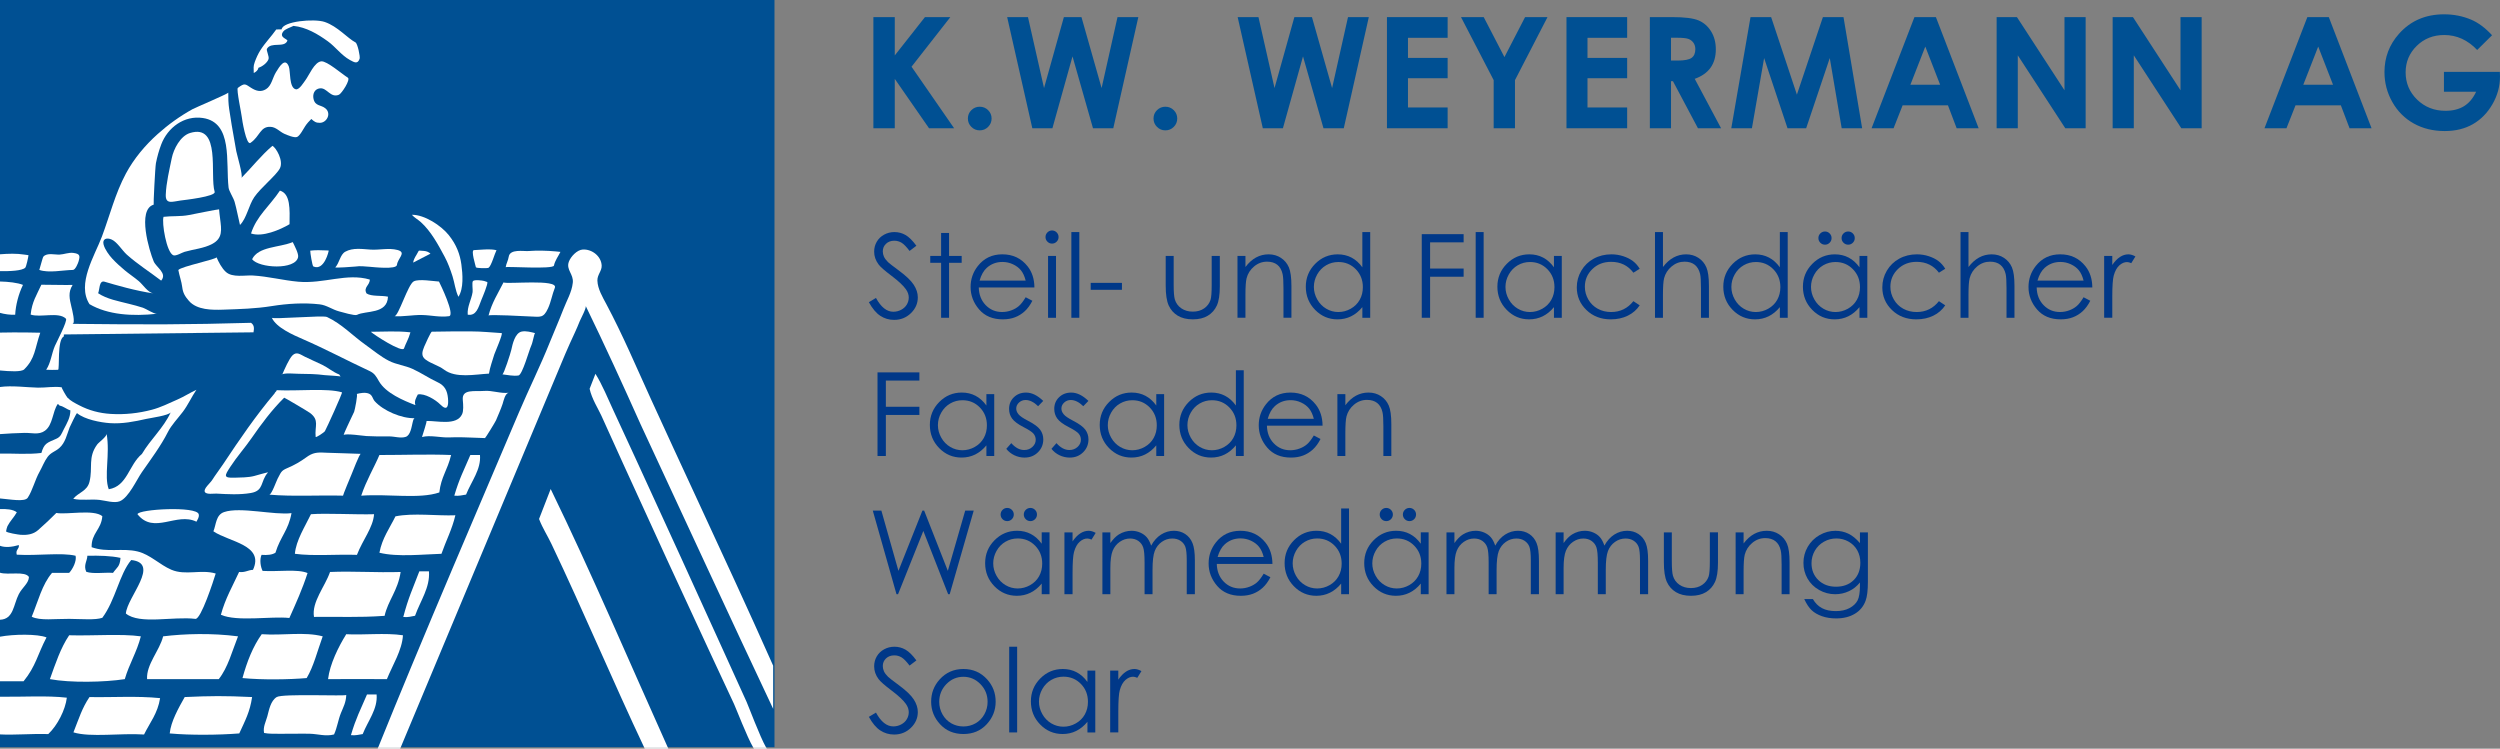 <?xml version="1.0" encoding="utf-8"?>
<svg xmlns="http://www.w3.org/2000/svg" baseProfile="tiny" height="138.312px" id="Ebene_1" version="1.1" viewBox="0 0 461.871 138.312" width="461.871px" x="0px" y="0px">
<rect x="0" y="0" width="461.871" height="138.312" fill="#808080" stroke="none"/>
<switch>
	
	<g>
		<g>
			<path d="M160.521,55.83l1.313-0.788c0.924,1.701,1.991,2.552,3.202,2.552c0.518,0,1.004-0.121,1.459-0.362&#xD;&#xA;				c0.455-0.242,0.802-0.565,1.04-0.971c0.238-0.406,0.357-0.836,0.357-1.292c0-0.518-0.175-1.025-0.525-1.523&#xD;&#xA;				c-0.483-0.686-1.365-1.512-2.646-2.478c-1.288-0.973-2.089-1.677-2.404-2.111c-0.546-0.728-0.819-1.515-0.819-2.362&#xD;&#xA;				c0-0.672,0.161-1.285,0.483-1.837c0.322-0.553,0.775-0.989,1.359-1.308c0.584-0.318,1.22-0.478,1.906-0.478&#xD;&#xA;				c0.728,0,1.409,0.18,2.042,0.541c0.633,0.361,1.304,1.024,2.011,1.99l-1.26,0.956c-0.581-0.77-1.076-1.277-1.485-1.522&#xD;&#xA;				c-0.41-0.245-0.856-0.367-1.339-0.367c-0.623,0-1.132,0.189-1.528,0.567s-0.593,0.844-0.593,1.396c0,0.336,0.07,0.662,0.21,0.977&#xD;&#xA;				s0.396,0.658,0.767,1.029c0.203,0.196,0.868,0.71,1.995,1.543c1.337,0.987,2.254,1.866,2.751,2.636s0.746,1.543,0.746,2.32&#xD;&#xA;				c0,1.12-0.425,2.093-1.276,2.919c-0.851,0.826-1.885,1.239-3.103,1.239c-0.938,0-1.789-0.25-2.551-0.751&#xD;&#xA;				C161.869,57.844,161.165,57.005,160.521,55.83z" fill="#003888"/>
			<path d="M173.867,43.041h1.47v4.242h2.331v1.271h-2.331v10.153h-1.47V48.553h-2.005v-1.271h2.005V43.041z" fill="#003888"/>
			<path d="M189.492,54.916l1.238,0.651c-0.406,0.798-0.875,1.442-1.408,1.932c-0.533,0.49-1.131,0.863-1.797,1.118&#xD;&#xA;				S186.105,59,185.265,59c-1.863,0-3.322-0.61-4.373-1.832c-1.05-1.222-1.576-2.603-1.576-4.143c0-1.449,0.444-2.74,1.335-3.875&#xD;&#xA;				c1.127-1.442,2.637-2.163,4.529-2.163c1.947,0,3.502,0.738,4.666,2.215c0.826,1.043,1.246,2.345,1.26,3.906h-10.279&#xD;&#xA;				c0.029,1.327,0.453,2.415,1.273,3.263c0.818,0.849,1.832,1.273,3.037,1.273c0.582,0,1.148-0.101,1.697-0.303&#xD;&#xA;				c0.551-0.202,1.02-0.471,1.404-0.806C188.625,56.203,189.042,55.662,189.492,54.916z M189.492,51.839&#xD;&#xA;				c-0.197-0.784-0.482-1.41-0.857-1.879c-0.375-0.469-0.871-0.847-1.488-1.134s-1.266-0.431-1.945-0.431&#xD;&#xA;				c-1.121,0-2.084,0.361-2.891,1.082c-0.588,0.525-1.033,1.313-1.334,2.362H189.492z" fill="#003888"/>
			<path d="M194.357,42.579c0.334,0,0.621,0.119,0.857,0.357c0.236,0.238,0.355,0.525,0.355,0.861&#xD;&#xA;				c0,0.329-0.119,0.613-0.355,0.851c-0.236,0.238-0.523,0.357-0.857,0.357c-0.328,0-0.609-0.119-0.846-0.357&#xD;&#xA;				c-0.238-0.238-0.355-0.521-0.355-0.851c0-0.336,0.117-0.623,0.355-0.861C193.748,42.698,194.029,42.579,194.357,42.579z&#xD;&#xA;				 M193.628,47.283h1.469v11.424h-1.469V47.283z" fill="#003888"/>
			<path d="M197.933,42.873h1.471v15.834h-1.471V42.873z" fill="#003888"/>
			<path d="M201.503,52.26h5.773v1.281h-5.773V52.26z" fill="#003888"/>
			<path d="M215.363,47.283h1.471v5.334c0,1.302,0.07,2.198,0.209,2.688c0.211,0.7,0.613,1.253,1.205,1.659&#xD;&#xA;				c0.592,0.406,1.299,0.609,2.119,0.609s1.516-0.198,2.088-0.593c0.57-0.396,0.965-0.916,1.182-1.56&#xD;&#xA;				c0.148-0.441,0.221-1.375,0.221-2.803v-5.334h1.502v5.607c0,1.575-0.184,2.761-0.551,3.56c-0.367,0.798-0.92,1.422-1.66,1.874&#xD;&#xA;				C222.41,58.775,221.484,59,220.371,59c-1.111,0-2.041-0.226-2.787-0.677s-1.301-1.082-1.67-1.89&#xD;&#xA;				c-0.367-0.808-0.551-2.024-0.551-3.648V47.283z" fill="#003888"/>
			<path d="M228.625,47.283h1.471v2.047c0.588-0.784,1.238-1.37,1.951-1.759c0.715-0.389,1.492-0.583,2.332-0.583&#xD;&#xA;				c0.854,0,1.611,0.217,2.273,0.651s1.15,1.019,1.465,1.753s0.473,1.879,0.473,3.434v5.88h-1.471v-5.45&#xD;&#xA;				c0-1.316-0.055-2.194-0.164-2.635c-0.17-0.756-0.496-1.325-0.979-1.706c-0.484-0.382-1.113-0.572-1.891-0.572&#xD;&#xA;				c-0.891,0-1.686,0.294-2.391,0.882c-0.703,0.588-1.166,1.316-1.391,2.184c-0.141,0.567-0.209,1.603-0.209,3.108v4.189h-1.471&#xD;&#xA;				V47.283z" fill="#003888"/>
			<path d="M253.142,42.873v15.834h-1.449v-1.963c-0.617,0.749-1.307,1.313-2.074,1.69&#xD;&#xA;				c-0.766,0.378-1.605,0.567-2.514,0.567c-1.617,0-2.998-0.586-4.143-1.759c-1.145-1.172-1.717-2.599-1.717-4.279&#xD;&#xA;				c0-1.645,0.576-3.052,1.732-4.221c1.154-1.169,2.545-1.753,4.168-1.753c0.938,0,1.787,0.199,2.547,0.598s1.426,0.998,2,1.795&#xD;&#xA;				v-6.51H253.142z M247.267,48.406c-0.818,0-1.574,0.201-2.266,0.603s-1.242,0.967-1.652,1.694&#xD;&#xA;				c-0.408,0.727-0.613,1.496-0.613,2.307c0,0.804,0.207,1.573,0.619,2.308c0.412,0.734,0.967,1.306,1.662,1.714&#xD;&#xA;				c0.695,0.409,1.441,0.614,2.238,0.614c0.805,0,1.566-0.203,2.287-0.608c0.721-0.405,1.273-0.954,1.662-1.646&#xD;&#xA;				c0.389-0.692,0.582-1.472,0.582-2.339c0-1.321-0.436-2.426-1.305-3.314C249.611,48.85,248.539,48.406,247.267,48.406z" fill="#003888"/>
			<path d="M262.666,43.261h7.738v1.512h-6.195v4.841h6.195v1.512h-6.195v7.581h-1.543V43.261z" fill="#003888"/>
			<path d="M272.63,42.873h1.469v15.834h-1.469V42.873z" fill="#003888"/>
			<path d="M288.537,47.283v11.424h-1.447v-1.963c-0.617,0.749-1.309,1.313-2.074,1.69&#xD;&#xA;				C284.248,58.812,283.41,59,282.5,59c-1.617,0-2.998-0.586-4.143-1.759c-1.145-1.172-1.717-2.599-1.717-4.279&#xD;&#xA;				c0-1.645,0.578-3.052,1.734-4.221c1.154-1.169,2.543-1.753,4.168-1.753c0.938,0,1.787,0.199,2.545,0.598&#xD;&#xA;				c0.76,0.399,1.428,0.998,2.002,1.795v-2.1H288.537z M282.664,48.406c-0.818,0-1.574,0.201-2.266,0.603&#xD;&#xA;				c-0.693,0.402-1.244,0.967-1.652,1.694s-0.613,1.496-0.613,2.307c0,0.804,0.205,1.573,0.619,2.308&#xD;&#xA;				c0.412,0.734,0.967,1.306,1.662,1.714c0.695,0.409,1.441,0.614,2.238,0.614c0.805,0,1.566-0.203,2.287-0.608&#xD;&#xA;				c0.721-0.405,1.273-0.954,1.662-1.646c0.389-0.692,0.582-1.472,0.582-2.339c0-1.321-0.436-2.426-1.307-3.314&#xD;&#xA;				C285.007,48.85,283.935,48.406,282.664,48.406z" fill="#003888"/>
			<path d="M302.933,49.656l-1.166,0.724c-1.006-1.337-2.381-2.005-4.121-2.005c-1.393,0-2.547,0.448-3.467,1.343&#xD;&#xA;				c-0.92,0.895-1.379,1.982-1.379,3.262c0,0.832,0.211,1.615,0.635,2.349c0.424,0.734,1.004,1.304,1.74,1.709&#xD;&#xA;				c0.738,0.406,1.564,0.608,2.48,0.608c1.678,0,3.049-0.668,4.111-2.005l1.166,0.767c-0.547,0.822-1.279,1.46-2.199,1.913&#xD;&#xA;				c-0.922,0.454-1.969,0.68-3.145,0.68c-1.807,0-3.305-0.574-4.494-1.722c-1.191-1.148-1.785-2.544-1.785-4.189&#xD;&#xA;				c0-1.106,0.277-2.133,0.834-3.082c0.557-0.948,1.322-1.689,2.295-2.221s2.061-0.798,3.266-0.798c0.756,0,1.484,0.115,2.189,0.346&#xD;&#xA;				c0.703,0.231,1.299,0.532,1.789,0.903S302.589,49.082,302.933,49.656z" fill="#003888"/>
			<path d="M305.757,42.873h1.471v6.458c0.594-0.784,1.248-1.37,1.963-1.759c0.713-0.389,1.486-0.583,2.32-0.583&#xD;&#xA;				c0.854,0,1.611,0.217,2.273,0.651s1.15,1.017,1.465,1.748s0.473,1.878,0.473,3.439v5.88h-1.471v-5.45&#xD;&#xA;				c0-1.316-0.053-2.194-0.158-2.635c-0.182-0.756-0.512-1.325-0.992-1.706c-0.479-0.382-1.107-0.572-1.885-0.572&#xD;&#xA;				c-0.889,0-1.684,0.294-2.389,0.882c-0.703,0.588-1.166,1.316-1.391,2.184c-0.141,0.56-0.209,1.596-0.209,3.108v4.189h-1.471&#xD;&#xA;				V42.873z" fill="#003888"/>
			<path d="M330.275,42.873v15.834h-1.449v-1.963c-0.617,0.749-1.307,1.313-2.074,1.69&#xD;&#xA;				c-0.766,0.378-1.605,0.567-2.514,0.567c-1.617,0-2.998-0.586-4.143-1.759c-1.145-1.172-1.717-2.599-1.717-4.279&#xD;&#xA;				c0-1.645,0.576-3.052,1.732-4.221c1.154-1.169,2.545-1.753,4.168-1.753c0.938,0,1.787,0.199,2.547,0.598s1.426,0.998,2,1.795&#xD;&#xA;				v-6.51H330.275z M324.4,48.406c-0.818,0-1.574,0.201-2.266,0.603s-1.242,0.967-1.652,1.694c-0.408,0.727-0.613,1.496-0.613,2.307&#xD;&#xA;				c0,0.804,0.207,1.573,0.619,2.308c0.412,0.734,0.967,1.306,1.662,1.714c0.695,0.409,1.441,0.614,2.238,0.614&#xD;&#xA;				c0.805,0,1.566-0.203,2.287-0.608c0.721-0.405,1.273-0.954,1.662-1.646c0.389-0.692,0.582-1.472,0.582-2.339&#xD;&#xA;				c0-1.321-0.436-2.426-1.305-3.314C326.744,48.85,325.671,48.406,324.4,48.406z" fill="#003888"/>
			<path d="M344.984,47.283v11.424h-1.447v-1.963c-0.617,0.749-1.309,1.313-2.074,1.69&#xD;&#xA;				c-0.768,0.378-1.605,0.567-2.516,0.567c-1.617,0-2.998-0.586-4.143-1.759c-1.145-1.172-1.717-2.599-1.717-4.279&#xD;&#xA;				c0-1.645,0.578-3.052,1.734-4.221c1.154-1.169,2.543-1.753,4.168-1.753c0.938,0,1.787,0.199,2.545,0.598&#xD;&#xA;				c0.76,0.399,1.428,0.998,2.002,1.795v-2.1H344.984z M339.111,48.406c-0.818,0-1.574,0.201-2.266,0.603&#xD;&#xA;				c-0.693,0.402-1.244,0.967-1.652,1.694s-0.613,1.496-0.613,2.307c0,0.804,0.205,1.573,0.619,2.308&#xD;&#xA;				c0.412,0.734,0.967,1.306,1.662,1.714c0.695,0.409,1.441,0.614,2.238,0.614c0.805,0,1.566-0.203,2.287-0.608&#xD;&#xA;				c0.721-0.405,1.273-0.954,1.662-1.646c0.389-0.692,0.582-1.472,0.582-2.339c0-1.321-0.436-2.426-1.307-3.314&#xD;&#xA;				C341.455,48.85,340.382,48.406,339.111,48.406z M337.162,42.768c0.336,0,0.623,0.119,0.861,0.357&#xD;&#xA;				c0.238,0.238,0.357,0.525,0.357,0.861c0,0.336-0.119,0.624-0.357,0.861s-0.525,0.357-0.861,0.357s-0.623-0.119-0.859-0.357&#xD;&#xA;				c-0.238-0.238-0.357-0.525-0.357-0.861c0-0.336,0.119-0.623,0.357-0.861C336.539,42.887,336.826,42.768,337.162,42.768z&#xD;&#xA;				 M341.447,42.768c0.336,0,0.623,0.119,0.861,0.357c0.236,0.238,0.355,0.525,0.355,0.861c0,0.336-0.119,0.624-0.355,0.861&#xD;&#xA;				c-0.238,0.238-0.525,0.357-0.861,0.357s-0.623-0.119-0.861-0.357s-0.357-0.525-0.357-0.861c0-0.336,0.119-0.623,0.357-0.861&#xD;&#xA;				C340.824,42.887,341.111,42.768,341.447,42.768z" fill="#003888"/>
			<path d="M359.38,49.656l-1.166,0.724c-1.006-1.337-2.381-2.005-4.121-2.005c-1.393,0-2.547,0.448-3.467,1.343&#xD;&#xA;				c-0.92,0.895-1.379,1.982-1.379,3.262c0,0.832,0.211,1.615,0.635,2.349c0.424,0.734,1.004,1.304,1.74,1.709&#xD;&#xA;				c0.738,0.406,1.564,0.608,2.48,0.608c1.678,0,3.049-0.668,4.111-2.005l1.166,0.767c-0.547,0.822-1.279,1.46-2.199,1.913&#xD;&#xA;				c-0.922,0.454-1.969,0.68-3.145,0.68c-1.807,0-3.305-0.574-4.494-1.722c-1.191-1.148-1.785-2.544-1.785-4.189&#xD;&#xA;				c0-1.106,0.277-2.133,0.834-3.082c0.557-0.948,1.322-1.689,2.295-2.221s2.061-0.798,3.266-0.798c0.756,0,1.484,0.115,2.189,0.346&#xD;&#xA;				c0.703,0.231,1.299,0.532,1.789,0.903S359.037,49.082,359.38,49.656z" fill="#003888"/>
			<path d="M362.205,42.873h1.471v6.458c0.596-0.784,1.25-1.37,1.963-1.759c0.715-0.389,1.488-0.583,2.32-0.583&#xD;&#xA;				c0.855,0,1.613,0.217,2.273,0.651c0.662,0.434,1.15,1.017,1.465,1.748c0.316,0.731,0.473,1.878,0.473,3.439v5.88h-1.469v-5.45&#xD;&#xA;				c0-1.316-0.053-2.194-0.158-2.635c-0.182-0.756-0.514-1.325-0.992-1.706c-0.48-0.382-1.107-0.572-1.885-0.572&#xD;&#xA;				c-0.889,0-1.686,0.294-2.389,0.882s-1.168,1.316-1.391,2.184c-0.141,0.56-0.211,1.596-0.211,3.108v4.189h-1.471V42.873z" fill="#003888"/>
			<path d="M384.937,54.916l1.24,0.651c-0.406,0.798-0.877,1.442-1.408,1.932c-0.533,0.49-1.133,0.863-1.799,1.118&#xD;&#xA;				c-0.664,0.255-1.418,0.383-2.258,0.383c-1.865,0-3.322-0.61-4.373-1.832s-1.576-2.603-1.576-4.143&#xD;&#xA;				c0-1.449,0.445-2.74,1.334-3.875c1.129-1.442,2.639-2.163,4.529-2.163c1.949,0,3.504,0.738,4.668,2.215&#xD;&#xA;				c0.826,1.043,1.246,2.345,1.26,3.906h-10.279c0.027,1.327,0.453,2.415,1.271,3.263c0.82,0.849,1.834,1.273,3.039,1.273&#xD;&#xA;				c0.582,0,1.146-0.101,1.697-0.303s1.018-0.471,1.404-0.806C384.072,56.203,384.49,55.662,384.937,54.916z M384.937,51.839&#xD;&#xA;				c-0.195-0.784-0.48-1.41-0.855-1.879c-0.375-0.469-0.871-0.847-1.488-1.134s-1.266-0.431-1.945-0.431&#xD;&#xA;				c-1.121,0-2.084,0.361-2.891,1.082c-0.588,0.525-1.033,1.313-1.336,2.362H384.937z" fill="#003888"/>
			<path d="M388.738,47.283h1.502v1.669c0.449-0.658,0.92-1.15,1.418-1.476c0.496-0.325,1.016-0.488,1.555-0.488&#xD;&#xA;				c0.404,0,0.84,0.129,1.301,0.388l-0.766,1.239c-0.309-0.133-0.566-0.2-0.777-0.2c-0.49,0-0.963,0.201-1.418,0.604&#xD;&#xA;				c-0.455,0.402-0.801,1.027-1.039,1.874c-0.182,0.651-0.273,1.967-0.273,3.948v3.864h-1.502V47.283z" fill="#003888"/>
			<path d="M162.117,68.798h7.739v1.512h-6.195v4.84h6.195v1.512h-6.195v7.582h-1.543V68.798z" fill="#003888"/>
			<path d="M183.683,72.819v11.424h-1.447v-1.965c-0.617,0.75-1.309,1.313-2.074,1.691&#xD;&#xA;				c-0.767,0.379-1.605,0.566-2.515,0.566c-1.617,0-2.998-0.586-4.142-1.758s-1.717-2.6-1.717-4.279&#xD;&#xA;				c0-1.645,0.578-3.052,1.732-4.221c1.155-1.169,2.544-1.754,4.168-1.754c0.938,0,1.787,0.199,2.545,0.599&#xD;&#xA;				c0.76,0.399,1.428,0.997,2.002,1.796v-2.1H183.683z M177.809,73.942c-0.818,0-1.573,0.201-2.265,0.604&#xD;&#xA;				c-0.692,0.401-1.243,0.967-1.652,1.693c-0.409,0.727-0.614,1.496-0.614,2.307c0,0.805,0.207,1.574,0.619,2.309&#xD;&#xA;				c0.412,0.734,0.966,1.305,1.662,1.715c0.696,0.408,1.442,0.613,2.239,0.613c0.804,0,1.566-0.203,2.287-0.609&#xD;&#xA;				c0.721-0.404,1.273-0.953,1.662-1.646c0.389-0.691,0.582-1.471,0.582-2.338c0-1.322-0.436-2.427-1.307-3.314&#xD;&#xA;				C180.154,74.386,179.082,73.942,177.809,73.942z" fill="#003888"/>
			<path d="M192.736,74.068l-0.945,0.976c-0.787-0.762-1.555-1.144-2.307-1.144c-0.477,0-0.885,0.157-1.227,0.472&#xD;&#xA;				c-0.34,0.315-0.51,0.684-0.51,1.104c0,0.371,0.141,0.725,0.42,1.061c0.281,0.344,0.871,0.746,1.77,1.207&#xD;&#xA;				c1.094,0.566,1.838,1.113,2.23,1.639c0.385,0.531,0.578,1.131,0.578,1.795c0,0.938-0.33,1.732-0.988,2.383&#xD;&#xA;				c-0.66,0.652-1.482,0.977-2.471,0.977c-0.66,0-1.289-0.143-1.889-0.43s-1.096-0.684-1.488-1.188l0.924-1.049&#xD;&#xA;				c0.752,0.846,1.547,1.27,2.389,1.27c0.59,0,1.092-0.188,1.506-0.566s0.621-0.822,0.621-1.334c0-0.42-0.137-0.793-0.41-1.123&#xD;&#xA;				c-0.273-0.322-0.891-0.729-1.852-1.219c-1.031-0.531-1.734-1.057-2.105-1.574s-0.557-1.109-0.557-1.774&#xD;&#xA;				c0-0.868,0.295-1.589,0.889-2.163c0.592-0.574,1.34-0.861,2.244-0.861C190.611,72.524,191.669,73.039,192.736,74.068z" fill="#003888"/>
			<path d="M201.083,74.068l-0.945,0.976c-0.787-0.762-1.555-1.144-2.307-1.144c-0.477,0-0.885,0.157-1.227,0.472&#xD;&#xA;				c-0.34,0.315-0.51,0.684-0.51,1.104c0,0.371,0.141,0.725,0.42,1.061c0.281,0.344,0.871,0.746,1.77,1.207&#xD;&#xA;				c1.094,0.566,1.838,1.113,2.23,1.639c0.385,0.531,0.578,1.131,0.578,1.795c0,0.938-0.33,1.732-0.988,2.383&#xD;&#xA;				c-0.66,0.652-1.482,0.977-2.471,0.977c-0.66,0-1.289-0.143-1.889-0.43s-1.096-0.684-1.488-1.188l0.924-1.049&#xD;&#xA;				c0.752,0.846,1.547,1.27,2.389,1.27c0.59,0,1.092-0.188,1.506-0.566s0.621-0.822,0.621-1.334c0-0.42-0.137-0.793-0.41-1.123&#xD;&#xA;				c-0.273-0.322-0.891-0.729-1.852-1.219c-1.031-0.531-1.734-1.057-2.105-1.574s-0.557-1.109-0.557-1.774&#xD;&#xA;				c0-0.868,0.295-1.589,0.889-2.163c0.592-0.574,1.34-0.861,2.244-0.861C198.958,72.524,200.017,73.039,201.083,74.068z" fill="#003888"/>
			<path d="M215.068,72.819v11.424h-1.447v-1.965c-0.617,0.75-1.309,1.313-2.074,1.691&#xD;&#xA;				c-0.768,0.379-1.605,0.566-2.516,0.566c-1.617,0-2.998-0.586-4.143-1.758s-1.717-2.6-1.717-4.279&#xD;&#xA;				c0-1.645,0.578-3.052,1.734-4.221c1.154-1.169,2.543-1.754,4.168-1.754c0.938,0,1.787,0.199,2.545,0.599&#xD;&#xA;				c0.76,0.399,1.428,0.997,2.002,1.796v-2.1H215.068z M209.195,73.942c-0.818,0-1.574,0.201-2.266,0.604&#xD;&#xA;				c-0.693,0.401-1.244,0.967-1.652,1.693s-0.613,1.496-0.613,2.307c0,0.805,0.205,1.574,0.619,2.309&#xD;&#xA;				c0.412,0.734,0.967,1.305,1.662,1.715c0.695,0.408,1.441,0.613,2.238,0.613c0.805,0,1.566-0.203,2.287-0.609&#xD;&#xA;				c0.721-0.404,1.273-0.953,1.662-1.646c0.389-0.691,0.582-1.471,0.582-2.338c0-1.322-0.436-2.427-1.307-3.314&#xD;&#xA;				C211.539,74.386,210.466,73.942,209.195,73.942z" fill="#003888"/>
			<path d="M229.779,68.409v15.834h-1.449v-1.965c-0.615,0.75-1.307,1.313-2.072,1.691&#xD;&#xA;				c-0.768,0.379-1.605,0.566-2.516,0.566c-1.617,0-2.998-0.586-4.143-1.758s-1.717-2.6-1.717-4.279&#xD;&#xA;				c0-1.645,0.578-3.052,1.732-4.221c1.156-1.169,2.545-1.754,4.17-1.754c0.938,0,1.785,0.199,2.545,0.599s1.426,0.997,2,1.796&#xD;&#xA;				v-6.51H229.779z M223.904,73.942c-0.816,0-1.572,0.201-2.266,0.604c-0.691,0.401-1.242,0.967-1.65,1.693&#xD;&#xA;				c-0.41,0.727-0.613,1.496-0.613,2.307c0,0.805,0.205,1.574,0.617,2.309c0.414,0.734,0.967,1.305,1.662,1.715&#xD;&#xA;				c0.697,0.408,1.443,0.613,2.24,0.613c0.805,0,1.566-0.203,2.287-0.609c0.719-0.404,1.273-0.953,1.662-1.646&#xD;&#xA;				c0.387-0.691,0.582-1.471,0.582-2.338c0-1.322-0.436-2.427-1.307-3.314C226.248,74.386,225.177,73.942,223.904,73.942z" fill="#003888"/>
			<path d="M242.726,80.452l1.238,0.65c-0.406,0.799-0.875,1.443-1.408,1.934c-0.533,0.488-1.131,0.861-1.797,1.117&#xD;&#xA;				s-1.42,0.383-2.26,0.383c-1.863,0-3.32-0.609-4.371-1.832c-1.051-1.221-1.578-2.602-1.578-4.143c0-1.447,0.445-2.74,1.336-3.874&#xD;&#xA;				c1.127-1.442,2.637-2.163,4.529-2.163c1.947,0,3.504,0.738,4.666,2.216c0.826,1.043,1.248,2.345,1.262,3.905h-10.279&#xD;&#xA;				c0.027,1.328,0.451,2.416,1.271,3.264c0.82,0.85,1.832,1.273,3.037,1.273c0.582,0,1.148-0.102,1.699-0.305&#xD;&#xA;				c0.549-0.201,1.018-0.471,1.402-0.805C241.861,81.739,242.277,81.198,242.726,80.452z M242.726,77.376&#xD;&#xA;				c-0.197-0.783-0.482-1.41-0.857-1.88c-0.375-0.469-0.871-0.847-1.488-1.134c-0.615-0.287-1.264-0.431-1.943-0.431&#xD;&#xA;				c-1.121,0-2.086,0.36-2.893,1.081c-0.588,0.525-1.033,1.313-1.334,2.363H242.726z" fill="#003888"/>
			<path d="M247.083,72.819h1.471v2.047c0.588-0.783,1.238-1.37,1.951-1.759c0.715-0.389,1.492-0.583,2.332-0.583&#xD;&#xA;				c0.854,0,1.611,0.217,2.273,0.651s1.15,1.019,1.465,1.753c0.314,0.735,0.473,1.881,0.473,3.434v5.881h-1.471v-5.449&#xD;&#xA;				c0-1.316-0.055-2.195-0.164-2.637c-0.17-0.756-0.496-1.324-0.979-1.705c-0.484-0.383-1.113-0.572-1.891-0.572&#xD;&#xA;				c-0.891,0-1.686,0.293-2.391,0.881c-0.703,0.588-1.166,1.316-1.391,2.186c-0.141,0.566-0.209,1.602-0.209,3.107v4.189h-1.471&#xD;&#xA;				V72.819z" fill="#003888"/>
			<path d="M161.246,94.333h1.585l3.155,11.131l4.428-11.131h0.321l4.376,11.131l3.209-11.131h1.573l-4.438,15.445&#xD;&#xA;				h-0.287l-4.583-11.686l-4.672,11.686h-0.288L161.246,94.333z" fill="#003888"/>
			<path d="M193.9,98.354v11.424h-1.447v-1.963c-0.617,0.748-1.309,1.313-2.074,1.689&#xD;&#xA;				c-0.768,0.379-1.605,0.568-2.516,0.568c-1.617,0-2.998-0.586-4.143-1.76c-1.145-1.172-1.717-2.598-1.717-4.277&#xD;&#xA;				c0-1.646,0.578-3.053,1.734-4.223c1.154-1.168,2.543-1.752,4.168-1.752c0.938,0,1.787,0.199,2.545,0.598&#xD;&#xA;				c0.76,0.398,1.428,0.998,2.002,1.795v-2.1H193.9z M188.027,99.478c-0.818,0-1.574,0.201-2.266,0.604&#xD;&#xA;				c-0.693,0.402-1.244,0.967-1.652,1.693c-0.408,0.729-0.613,1.498-0.613,2.309c0,0.805,0.205,1.572,0.619,2.307&#xD;&#xA;				c0.412,0.734,0.967,1.307,1.662,1.715c0.695,0.41,1.441,0.613,2.238,0.613c0.805,0,1.566-0.203,2.287-0.607&#xD;&#xA;				c0.721-0.406,1.273-0.955,1.662-1.646c0.389-0.693,0.582-1.473,0.582-2.34c0-1.32-0.436-2.426-1.307-3.314&#xD;&#xA;				C190.371,99.923,189.298,99.478,188.027,99.478z M186.078,93.839c0.336,0,0.623,0.119,0.861,0.357s0.357,0.525,0.357,0.861&#xD;&#xA;				s-0.119,0.623-0.357,0.861s-0.525,0.357-0.861,0.357s-0.623-0.119-0.859-0.357c-0.238-0.238-0.357-0.525-0.357-0.861&#xD;&#xA;				s0.119-0.623,0.357-0.861C185.455,93.958,185.742,93.839,186.078,93.839z M190.363,93.839c0.336,0,0.623,0.119,0.861,0.357&#xD;&#xA;				c0.236,0.238,0.355,0.525,0.355,0.861s-0.119,0.623-0.355,0.861c-0.238,0.238-0.525,0.357-0.861,0.357s-0.623-0.119-0.861-0.357&#xD;&#xA;				s-0.357-0.525-0.357-0.861s0.119-0.623,0.357-0.861S190.027,93.839,190.363,93.839z" fill="#003888"/>
			<path d="M196.652,98.354h1.502v1.67c0.447-0.658,0.92-1.15,1.418-1.475c0.496-0.326,1.014-0.488,1.553-0.488&#xD;&#xA;				c0.406,0,0.84,0.129,1.303,0.389l-0.768,1.238c-0.307-0.133-0.566-0.199-0.775-0.199c-0.49,0-0.963,0.201-1.418,0.604&#xD;&#xA;				s-0.803,1.027-1.039,1.875c-0.184,0.65-0.273,1.967-0.273,3.947v3.863h-1.502V98.354z" fill="#003888"/>
			<path d="M203.666,98.354h1.471v1.975c0.512-0.729,1.037-1.26,1.576-1.596c0.742-0.449,1.523-0.672,2.344-0.672&#xD;&#xA;				c0.555,0,1.08,0.107,1.578,0.324c0.496,0.217,0.902,0.506,1.219,0.867c0.314,0.359,0.588,0.877,0.82,1.549&#xD;&#xA;				c0.488-0.896,1.1-1.576,1.832-2.043c0.734-0.465,1.523-0.697,2.367-0.697c0.789,0,1.486,0.199,2.09,0.598&#xD;&#xA;				c0.605,0.398,1.053,0.955,1.346,1.67c0.295,0.713,0.441,1.785,0.441,3.213v6.236h-1.502v-6.236c0-1.225-0.088-2.066-0.262-2.525&#xD;&#xA;				s-0.473-0.828-0.895-1.107s-0.926-0.42-1.512-0.42c-0.713,0-1.363,0.209-1.953,0.629s-1.02,0.98-1.291,1.68&#xD;&#xA;				c-0.273,0.701-0.408,1.869-0.408,3.508v4.473h-1.471v-5.848c0-1.379-0.086-2.316-0.258-2.809&#xD;&#xA;				c-0.172-0.494-0.471-0.889-0.896-1.188c-0.428-0.297-0.936-0.445-1.523-0.445c-0.68,0-1.314,0.205-1.906,0.613&#xD;&#xA;				c-0.592,0.41-1.027,0.961-1.313,1.654c-0.283,0.693-0.424,1.754-0.424,3.182v4.84h-1.471V98.354z" fill="#003888"/>
			<path d="M233.464,105.989l1.24,0.65c-0.406,0.797-0.877,1.441-1.408,1.932c-0.533,0.49-1.133,0.863-1.799,1.119&#xD;&#xA;				c-0.664,0.254-1.418,0.383-2.258,0.383c-1.865,0-3.322-0.611-4.373-1.832c-1.051-1.223-1.576-2.604-1.576-4.143&#xD;&#xA;				c0-1.449,0.445-2.74,1.334-3.875c1.129-1.441,2.639-2.162,4.529-2.162c1.949,0,3.504,0.738,4.668,2.215&#xD;&#xA;				c0.826,1.043,1.246,2.346,1.26,3.906h-10.279c0.027,1.326,0.453,2.414,1.271,3.264c0.82,0.848,1.834,1.271,3.039,1.271&#xD;&#xA;				c0.582,0,1.146-0.1,1.697-0.303s1.018-0.471,1.404-0.805C232.599,107.274,233.017,106.735,233.464,105.989z M233.464,102.911&#xD;&#xA;				c-0.195-0.783-0.48-1.41-0.855-1.879s-0.871-0.848-1.488-1.135c-0.617-0.285-1.266-0.43-1.945-0.43&#xD;&#xA;				c-1.121,0-2.084,0.361-2.891,1.082c-0.588,0.525-1.033,1.313-1.336,2.361H233.464z" fill="#003888"/>
			<path d="M249.226,93.944v15.834h-1.449v-1.963c-0.617,0.748-1.307,1.313-2.074,1.689&#xD;&#xA;				c-0.766,0.379-1.605,0.568-2.514,0.568c-1.617,0-2.998-0.586-4.143-1.76c-1.145-1.172-1.717-2.598-1.717-4.277&#xD;&#xA;				c0-1.646,0.576-3.053,1.732-4.223c1.154-1.168,2.545-1.752,4.168-1.752c0.938,0,1.787,0.199,2.547,0.598s1.426,0.998,2,1.795&#xD;&#xA;				v-6.51H249.226z M243.351,99.478c-0.818,0-1.574,0.201-2.266,0.604s-1.242,0.967-1.652,1.693&#xD;&#xA;				c-0.408,0.729-0.613,1.498-0.613,2.309c0,0.805,0.207,1.572,0.619,2.307s0.967,1.307,1.662,1.715&#xD;&#xA;				c0.695,0.41,1.441,0.613,2.238,0.613c0.805,0,1.566-0.203,2.287-0.607c0.721-0.406,1.273-0.955,1.662-1.646&#xD;&#xA;				c0.389-0.693,0.582-1.473,0.582-2.34c0-1.32-0.436-2.426-1.305-3.314C245.695,99.923,244.623,99.478,243.351,99.478z" fill="#003888"/>
			<path d="M263.935,98.354v11.424h-1.447v-1.963c-0.617,0.748-1.309,1.313-2.074,1.689&#xD;&#xA;				c-0.768,0.379-1.605,0.568-2.516,0.568c-1.617,0-2.998-0.586-4.143-1.76c-1.145-1.172-1.717-2.598-1.717-4.277&#xD;&#xA;				c0-1.646,0.578-3.053,1.734-4.223c1.154-1.168,2.543-1.752,4.168-1.752c0.938,0,1.787,0.199,2.545,0.598&#xD;&#xA;				c0.76,0.398,1.428,0.998,2.002,1.795v-2.1H263.935z M258.062,99.478c-0.818,0-1.574,0.201-2.266,0.604&#xD;&#xA;				c-0.693,0.402-1.244,0.967-1.652,1.693c-0.408,0.729-0.613,1.498-0.613,2.309c0,0.805,0.205,1.572,0.619,2.307&#xD;&#xA;				c0.412,0.734,0.967,1.307,1.662,1.715c0.695,0.41,1.441,0.613,2.238,0.613c0.805,0,1.566-0.203,2.287-0.607&#xD;&#xA;				c0.721-0.406,1.273-0.955,1.662-1.646c0.389-0.693,0.582-1.473,0.582-2.34c0-1.32-0.436-2.426-1.307-3.314&#xD;&#xA;				C260.406,99.923,259.333,99.478,258.062,99.478z M256.113,93.839c0.336,0,0.623,0.119,0.861,0.357s0.357,0.525,0.357,0.861&#xD;&#xA;				s-0.119,0.623-0.357,0.861s-0.525,0.357-0.861,0.357s-0.623-0.119-0.859-0.357c-0.238-0.238-0.357-0.525-0.357-0.861&#xD;&#xA;				s0.119-0.623,0.357-0.861C255.49,93.958,255.777,93.839,256.113,93.839z M260.398,93.839c0.336,0,0.623,0.119,0.861,0.357&#xD;&#xA;				c0.236,0.238,0.355,0.525,0.355,0.861s-0.119,0.623-0.355,0.861c-0.238,0.238-0.525,0.357-0.861,0.357s-0.623-0.119-0.861-0.357&#xD;&#xA;				s-0.357-0.525-0.357-0.861s0.119-0.623,0.357-0.861S260.062,93.839,260.398,93.839z" fill="#003888"/>
			<path d="M267.234,98.354h1.469v1.975c0.512-0.729,1.037-1.26,1.576-1.596c0.744-0.449,1.525-0.672,2.346-0.672&#xD;&#xA;				c0.553,0,1.078,0.107,1.576,0.324s0.904,0.506,1.219,0.867c0.316,0.359,0.59,0.877,0.82,1.549c0.488-0.896,1.1-1.576,1.834-2.043&#xD;&#xA;				c0.732-0.465,1.521-0.697,2.367-0.697c0.789,0,1.486,0.199,2.09,0.598s1.053,0.955,1.346,1.67&#xD;&#xA;				c0.293,0.713,0.439,1.785,0.439,3.213v6.236h-1.5v-6.236c0-1.225-0.088-2.066-0.262-2.525c-0.176-0.459-0.473-0.828-0.896-1.107&#xD;&#xA;				c-0.422-0.279-0.926-0.42-1.512-0.42c-0.711,0-1.361,0.209-1.951,0.629s-1.021,0.98-1.293,1.68&#xD;&#xA;				c-0.271,0.701-0.408,1.869-0.408,3.508v4.473h-1.469v-5.848c0-1.379-0.086-2.316-0.258-2.809&#xD;&#xA;				c-0.172-0.494-0.471-0.889-0.898-1.188c-0.426-0.297-0.934-0.445-1.521-0.445c-0.68,0-1.314,0.205-1.906,0.613&#xD;&#xA;				c-0.592,0.41-1.029,0.961-1.313,1.654s-0.426,1.754-0.426,3.182v4.84h-1.469V98.354z" fill="#003888"/>
			<path d="M287.404,98.354h1.469v1.975c0.512-0.729,1.037-1.26,1.576-1.596c0.744-0.449,1.525-0.672,2.346-0.672&#xD;&#xA;				c0.553,0,1.078,0.107,1.576,0.324s0.904,0.506,1.219,0.867c0.316,0.359,0.59,0.877,0.82,1.549c0.488-0.896,1.1-1.576,1.834-2.043&#xD;&#xA;				c0.732-0.465,1.521-0.697,2.367-0.697c0.789,0,1.486,0.199,2.09,0.598s1.053,0.955,1.346,1.67&#xD;&#xA;				c0.293,0.713,0.439,1.785,0.439,3.213v6.236h-1.5v-6.236c0-1.225-0.088-2.066-0.262-2.525c-0.176-0.459-0.473-0.828-0.896-1.107&#xD;&#xA;				c-0.422-0.279-0.926-0.42-1.512-0.42c-0.711,0-1.361,0.209-1.951,0.629s-1.021,0.98-1.293,1.68&#xD;&#xA;				c-0.271,0.701-0.408,1.869-0.408,3.508v4.473h-1.469v-5.848c0-1.379-0.086-2.316-0.258-2.809&#xD;&#xA;				c-0.172-0.494-0.471-0.889-0.898-1.188c-0.426-0.297-0.934-0.445-1.521-0.445c-0.68,0-1.314,0.205-1.906,0.613&#xD;&#xA;				c-0.592,0.41-1.029,0.961-1.313,1.654s-0.426,1.754-0.426,3.182v4.84h-1.469V98.354z" fill="#003888"/>
			<path d="M307.396,98.354h1.469v5.334c0,1.303,0.07,2.199,0.211,2.688c0.211,0.701,0.611,1.254,1.203,1.66&#xD;&#xA;				c0.594,0.406,1.299,0.609,2.119,0.609s1.516-0.199,2.088-0.594c0.572-0.396,0.965-0.916,1.184-1.559&#xD;&#xA;				c0.146-0.441,0.221-1.377,0.221-2.805v-5.334h1.502v5.607c0,1.574-0.184,2.762-0.553,3.559c-0.367,0.799-0.92,1.424-1.658,1.875&#xD;&#xA;				s-1.664,0.678-2.777,0.678s-2.043-0.227-2.787-0.678c-0.746-0.451-1.303-1.082-1.67-1.891s-0.551-2.023-0.551-3.648V98.354z" fill="#003888"/>
			<path d="M320.656,98.354h1.471v2.047c0.588-0.783,1.238-1.369,1.953-1.758s1.49-0.582,2.33-0.582&#xD;&#xA;				c0.855,0,1.613,0.217,2.273,0.65c0.662,0.434,1.15,1.018,1.465,1.754c0.316,0.734,0.473,1.879,0.473,3.434v5.879h-1.469v-5.449&#xD;&#xA;				c0-1.316-0.055-2.193-0.164-2.635c-0.17-0.756-0.498-1.324-0.98-1.707c-0.482-0.381-1.113-0.572-1.891-0.572&#xD;&#xA;				c-0.889,0-1.686,0.295-2.389,0.883s-1.168,1.316-1.391,2.184c-0.141,0.566-0.211,1.604-0.211,3.107v4.189h-1.471V98.354z" fill="#003888"/>
			<path d="M343.621,98.354h1.469v9.104c0,1.604-0.141,2.775-0.42,3.518c-0.385,1.051-1.053,1.859-2.006,2.426&#xD;&#xA;				c-0.951,0.566-2.096,0.85-3.434,0.85c-0.979,0-1.859-0.139-2.641-0.416c-0.779-0.277-1.416-0.648-1.904-1.115&#xD;&#xA;				c-0.49-0.467-0.941-1.15-1.355-2.049h1.596c0.436,0.756,0.996,1.316,1.682,1.68c0.688,0.365,1.539,0.547,2.555,0.547&#xD;&#xA;				c1.002,0,1.85-0.188,2.539-0.561c0.691-0.373,1.184-0.842,1.479-1.406c0.293-0.566,0.441-1.479,0.441-2.738v-0.588&#xD;&#xA;				c-0.555,0.701-1.23,1.238-2.029,1.613c-0.799,0.373-1.646,0.561-2.543,0.561c-1.053,0-2.039-0.26-2.965-0.781&#xD;&#xA;				s-1.639-1.225-2.145-2.105c-0.504-0.883-0.756-1.852-0.756-2.908s0.262-2.043,0.787-2.957c0.527-0.912,1.254-1.635,2.182-2.168&#xD;&#xA;				c0.928-0.531,1.908-0.797,2.938-0.797c0.855,0,1.652,0.176,2.391,0.529c0.74,0.354,1.453,0.938,2.141,1.748V98.354z&#xD;&#xA;				 M339.283,99.478c-0.832,0-1.605,0.201-2.32,0.605c-0.713,0.402-1.273,0.959-1.68,1.668c-0.406,0.711-0.609,1.479-0.609,2.305&#xD;&#xA;				c0,1.254,0.42,2.289,1.26,3.109c0.84,0.818,1.93,1.229,3.266,1.229c1.352,0,2.438-0.406,3.262-1.219&#xD;&#xA;				c0.822-0.813,1.232-1.879,1.232-3.203c0-0.861-0.189-1.629-0.566-2.305c-0.379-0.676-0.914-1.209-1.607-1.602&#xD;&#xA;				C340.828,99.675,340.082,99.478,339.283,99.478z" fill="#003888"/>
			<path d="M160.521,132.438l1.313-0.787c0.924,1.699,1.991,2.551,3.202,2.551c0.518,0,1.004-0.121,1.459-0.363&#xD;&#xA;				c0.455-0.24,0.802-0.564,1.04-0.971s0.357-0.836,0.357-1.291c0-0.518-0.175-1.025-0.525-1.523&#xD;&#xA;				c-0.483-0.686-1.365-1.512-2.646-2.477c-1.288-0.973-2.089-1.678-2.404-2.111c-0.546-0.729-0.819-1.516-0.819-2.363&#xD;&#xA;				c0-0.672,0.161-1.283,0.483-1.836c0.322-0.553,0.775-0.99,1.359-1.309s1.22-0.477,1.906-0.477c0.728,0,1.409,0.18,2.042,0.541&#xD;&#xA;				c0.633,0.359,1.304,1.023,2.011,1.988l-1.26,0.957c-0.581-0.771-1.076-1.277-1.485-1.523c-0.41-0.244-0.856-0.367-1.339-0.367&#xD;&#xA;				c-0.623,0-1.132,0.189-1.528,0.566c-0.396,0.379-0.593,0.844-0.593,1.396c0,0.336,0.07,0.662,0.21,0.977s0.396,0.658,0.767,1.029&#xD;&#xA;				c0.203,0.195,0.868,0.711,1.995,1.543c1.337,0.988,2.254,1.865,2.751,2.637c0.497,0.77,0.746,1.543,0.746,2.32&#xD;&#xA;				c0,1.119-0.425,2.092-1.276,2.918s-1.885,1.24-3.103,1.24c-0.938,0-1.789-0.252-2.551-0.752&#xD;&#xA;				C161.869,134.452,161.165,133.614,160.521,132.438z" fill="#003888"/>
			<path d="M177.993,123.597c1.76,0,3.219,0.637,4.375,1.912c1.053,1.162,1.578,2.537,1.578,4.125&#xD;&#xA;				c0,1.596-0.557,2.992-1.668,4.186s-2.54,1.789-4.286,1.789c-1.753,0-3.186-0.596-4.297-1.789s-1.667-2.59-1.667-4.186&#xD;&#xA;				c0-1.582,0.526-2.953,1.578-4.115C174.764,124.237,176.226,123.597,177.993,123.597z M177.988,125.036&#xD;&#xA;				c-1.222,0-2.272,0.451-3.15,1.354s-1.317,1.996-1.317,3.275c0,0.826,0.2,1.598,0.601,2.311c0.4,0.715,0.941,1.266,1.623,1.654&#xD;&#xA;				c0.681,0.389,1.43,0.582,2.244,0.582c0.815,0,1.563-0.193,2.244-0.582c0.682-0.389,1.223-0.939,1.623-1.654&#xD;&#xA;				c0.4-0.713,0.602-1.484,0.602-2.311c0-1.279-0.441-2.373-1.324-3.275C180.251,125.487,179.203,125.036,177.988,125.036z" fill="#003888"/>
			<path d="M186.447,119.481h1.469v15.834h-1.469V119.481z" fill="#003888"/>
			<path d="M202.353,123.892v11.424h-1.449v-1.965c-0.615,0.75-1.307,1.313-2.074,1.691&#xD;&#xA;				c-0.766,0.379-1.604,0.566-2.514,0.566c-1.617,0-2.998-0.586-4.143-1.758s-1.717-2.6-1.717-4.279&#xD;&#xA;				c0-1.645,0.578-3.051,1.732-4.221s2.545-1.754,4.168-1.754c0.939,0,1.787,0.199,2.547,0.6c0.76,0.398,1.426,0.996,2,1.795v-2.1&#xD;&#xA;				H202.353z M196.478,125.015c-0.818,0-1.572,0.201-2.266,0.604c-0.691,0.402-1.242,0.967-1.652,1.693&#xD;&#xA;				c-0.408,0.727-0.613,1.496-0.613,2.307c0,0.805,0.207,1.574,0.619,2.309s0.967,1.305,1.662,1.715&#xD;&#xA;				c0.695,0.408,1.443,0.613,2.24,0.613c0.803,0,1.566-0.203,2.285-0.609c0.721-0.404,1.275-0.953,1.662-1.646&#xD;&#xA;				c0.389-0.691,0.582-1.471,0.582-2.338c0-1.322-0.434-2.426-1.305-3.314S197.751,125.015,196.478,125.015z" fill="#003888"/>
			<path d="M205.103,123.892h1.502v1.668c0.449-0.656,0.92-1.148,1.418-1.475c0.496-0.326,1.016-0.488,1.555-0.488&#xD;&#xA;				c0.404,0,0.84,0.129,1.301,0.389l-0.766,1.238c-0.309-0.133-0.566-0.199-0.777-0.199c-0.49,0-0.963,0.201-1.418,0.604&#xD;&#xA;				c-0.455,0.404-0.801,1.027-1.039,1.875c-0.182,0.65-0.273,1.967-0.273,3.947v3.865h-1.502V123.892z" fill="#003888"/>
		</g>
		<g>
			<path d="M161.357,3.161h3.951v7.079l5.574-7.079h4.693l-7.171,9.164l7.868,11.37h-4.635l-6.33-9.124v9.124h-3.951&#xD;&#xA;				V3.161z" fill="#005093"/>
			<path d="M181.004,19.717c0.605,0,1.122,0.212,1.549,0.635c0.428,0.423,0.642,0.938,0.642,1.542&#xD;&#xA;				s-0.214,1.122-0.642,1.549c-0.428,0.428-0.944,0.642-1.549,0.642s-1.122-0.214-1.549-0.642c-0.428-0.428-0.642-0.944-0.642-1.549&#xD;&#xA;				s0.214-1.119,0.642-1.542C179.883,19.929,180.399,19.717,181.004,19.717z" fill="#005093"/>
			<path d="M186.071,3.161h3.845l2.967,13.108l3.666-13.108h3.25l3.72,13.108l2.939-13.108h3.846l-4.626,20.534&#xD;&#xA;				h-3.75l-3.783-13.275l-3.713,13.275h-3.713L186.071,3.161z" fill="#005093"/>
			<path d="M215.302,19.717c0.605,0,1.122,0.212,1.549,0.635c0.428,0.423,0.642,0.938,0.642,1.542&#xD;&#xA;				s-0.214,1.122-0.642,1.549c-0.428,0.428-0.944,0.642-1.549,0.642s-1.122-0.214-1.549-0.642c-0.428-0.428-0.642-0.944-0.642-1.549&#xD;&#xA;				s0.214-1.119,0.642-1.542C214.181,19.929,214.697,19.717,215.302,19.717z" fill="#005093"/>
			<path d="M228.654,3.161h3.845l2.967,13.108l3.666-13.108h3.25l3.721,13.108l2.939-13.108h3.845l-4.626,20.534&#xD;&#xA;				h-3.749l-3.783-13.275l-3.713,13.275h-3.714L228.654,3.161z" fill="#005093"/>
			<path d="M256.238,3.161h11.209v3.825h-7.328v3.713h7.328v3.755h-7.328v5.402h7.328v3.839h-11.209V3.161z" fill="#005093"/>
			<path d="M269.917,3.161h4.196l3.83,7.387l3.813-7.387h4.144l-6.01,11.642v8.892h-3.937v-8.892L269.917,3.161z" fill="#005093"/>
			<path d="M289.405,3.161h11.209v3.825h-7.328v3.713h7.328v3.755h-7.328v5.402h7.328v3.839h-11.209V3.161z" fill="#005093"/>
			<path d="M304.808,3.161h4.142c2.268,0,3.883,0.202,4.845,0.607s1.736,1.078,2.321,2.017&#xD;&#xA;				c0.586,0.94,0.879,2.052,0.879,3.336c0,1.35-0.323,2.478-0.97,3.385c-0.647,0.907-1.622,1.594-2.925,2.059l4.865,9.129h-4.273&#xD;&#xA;				l-4.617-8.697h-0.357v8.697h-3.909V3.161z M308.717,11.188h1.225c1.242,0,2.099-0.163,2.567-0.49&#xD;&#xA;				c0.468-0.327,0.702-0.869,0.702-1.625c0-0.448-0.116-0.838-0.348-1.169c-0.232-0.332-0.543-0.569-0.933-0.714&#xD;&#xA;				c-0.39-0.145-1.104-0.217-2.143-0.217h-1.071V11.188z" fill="#005093"/>
			<path d="M323.405,3.161h3.809l4.76,14.322l4.804-14.322h3.806l3.444,20.534h-3.779l-2.202-12.968l-4.362,12.968&#xD;&#xA;				h-3.444l-4.324-12.968l-2.254,12.968h-3.812L323.405,3.161z" fill="#005093"/>
			<path d="M353.69,3.161h3.964l7.898,20.534h-4.063l-1.606-4.229h-8.379l-1.671,4.229h-4.062L353.69,3.161z&#xD;&#xA;				 M355.697,8.605l-2.755,7.05h5.493L355.697,8.605z" fill="#005093"/>
			<path d="M368.875,3.161h3.749l8.786,13.513V3.161h3.909v20.534h-3.761l-8.775-13.471v13.471h-3.908V3.161z" fill="#005093"/>
			<path d="M390.309,3.161h3.749l8.786,13.513V3.161h3.909v20.534h-3.761l-8.775-13.471v13.471h-3.908V3.161z" fill="#005093"/>
			<path d="M426.278,3.161h3.964l7.898,20.534h-4.063l-1.606-4.229h-8.379l-1.671,4.229h-4.062L426.278,3.161z&#xD;&#xA;				 M428.285,8.605l-2.755,7.05h5.493L428.285,8.605z" fill="#005093"/>
			<path d="M460.405,6.511l-2.752,2.722c-1.742-1.843-3.772-2.764-6.092-2.764c-2.021,0-3.714,0.67-5.079,2.01&#xD;&#xA;				c-1.364,1.34-2.047,2.969-2.047,4.886c0,1.982,0.708,3.662,2.124,5.04s3.163,2.066,5.241,2.066c1.351,0,2.489-0.284,3.416-0.852&#xD;&#xA;				c0.928-0.567,1.675-1.457,2.243-2.666h-5.946v-3.671h10.33l0.027,0.865c0,1.796-0.465,3.5-1.396,5.109s-2.136,2.838-3.615,3.685&#xD;&#xA;				c-1.48,0.847-3.216,1.271-5.207,1.271c-2.132,0-4.032-0.463-5.703-1.389c-1.67-0.926-2.992-2.245-3.964-3.958&#xD;&#xA;				c-0.973-1.712-1.459-3.56-1.459-5.542c0-2.717,0.898-5.081,2.694-7.091c2.131-2.392,4.904-3.587,8.319-3.587&#xD;&#xA;				c1.787,0,3.457,0.331,5.012,0.991C457.865,4.194,459.149,5.153,460.405,6.511z" fill="#005093"/>
		</g>
		<g>
			<rect fill="#005093" height="138.047" width="143.086"/>
			<path d="M103.647,67.262c0.53-1.266,1.056-2.535,1.624-3.785c0.627-1.381,1.293-2.744,1.839-4.149&#xD;&#xA;				c0.156-0.403,1.28-2.438,1.095-2.818c3.514,7.223,6.855,14.53,10.137,21.865c8.118,17.436,16.312,35.247,24.499,52.583v-7.975&#xD;&#xA;				c-4.605-10.363-9.375-20.654-14.142-30.945c-2.835-6.118-5.668-12.237-8.468-18.372c-2.671-5.855-5.175-11.781-8.195-17.452&#xD;&#xA;				c-0.698-1.311-1.619-2.84-1.667-4.368c-0.034-1.087,0.83-1.781,0.791-2.767c-0.07-1.744-1.784-3.067-3.478-2.981&#xD;&#xA;				c-1.07,0.054-2.245,1.312-2.589,2.263c-0.543,1.5,0.91,2.273,0.731,3.877c-0.199,1.793-1.119,3.266-1.75,4.914&#xD;&#xA;				c-0.797,2.075-1.699,4.097-2.523,6.153c-1.732,4.323-3.852,8.586-5.69,12.91c-1.459,3.433-2.921,6.864-4.384,10.297&#xD;&#xA;				c-5.198,12.197-10.398,24.394-15.484,36.638c-2.059,4.957-4.098,9.922-6.109,14.898h4.159&#xD;&#xA;				C83.873,114.58,93.853,90.653,103.647,67.262z" fill="#FFFFFF"/>
			<path d="M73.928,138.312c0.037-0.088,0.074-0.177,0.111-0.265H69.88c-0.036,0.088-0.071,0.177-0.107,0.265H73.928&#xD;&#xA;				z" fill="#FFFFFF"/>
			<path d="M137.935,129.68c-1.351-2.978-2.703-5.956-4.055-8.934c-2.704-5.954-5.41-11.906-8.123-17.855&#xD;&#xA;				c-2.768-6.067-5.543-12.131-8.333-18.188c-1.365-2.963-2.732-5.925-4.104-8.885c-0.972-2.096-2.083-4.819-3.314-6.755&#xD;&#xA;				l-1.074,2.764c0.377,1.809,1.632,3.774,2.168,4.96c1.339,2.965,2.683,5.93,4.03,8.892c2.693,5.924,5.4,11.841,8.121,17.752&#xD;&#xA;				c2.726,5.923,5.465,11.84,8.217,17.751c1.379,2.966,2.763,5.93,4.148,8.893c0.352,0.752,2.448,6.189,3.513,7.973h2.383&#xD;&#xA;				C140.439,136.207,138.289,130.459,137.935,129.68z" fill="#FFFFFF"/>
			<path d="M141.676,138.312c-0.051-0.075-0.106-0.165-0.165-0.265h-2.383c0.06,0.1,0.116,0.189,0.168,0.265H141.676&#xD;&#xA;				z" fill="#FFFFFF"/>
			<path d="M101.738,90.344l-2.148,5.53c0.016,0.044,0.032,0.087,0.049,0.132c0.605,1.559,1.515,2.963,2.231,4.465&#xD;&#xA;				c5.778,12.118,11.611,25.941,17.123,37.576h4.362C116.196,122.13,109.376,106.04,101.738,90.344z" fill="#FFFFFF"/>
			<path d="M123.474,138.312c-0.039-0.088-0.079-0.177-0.118-0.265h-4.362c0.042,0.088,0.083,0.178,0.125,0.265&#xD;&#xA;				H123.474z" fill="#FFFFFF"/>
			<path d="M102.688,46.448c0.287,0.026,0.572,0.056,0.853,0.088c-0.41,0.833-1.013,1.606-1.2,2.525&#xD;&#xA;				c-0.15,0.74-8.89,0.112-8.917,0.306c0.107-0.71,0.453-1.216,0.562-1.938c0.224-1.481,2.716-0.983,3.637-1.052&#xD;&#xA;				C99.27,46.253,101.021,46.297,102.688,46.448z" fill="#FFFFFF"/>
			<path d="M102.51,53.163c-0.499,1.236-0.7,2.579-1.258,3.795c-0.857,1.87-1.432,1.57-3.313,1.507&#xD;&#xA;				c-0.695-0.023-7.618-0.422-7.683-0.164c0.598-2.368,1.779-4.15,2.767-6.126C93.686,52.55,103.185,51.493,102.51,53.163z" fill="#FFFFFF"/>
			<path d="M95.778,69.372c0.73-0.105,1.985-4.703,2.354-5.481c0.229-0.483,0.318-1.1,0.467-1.608&#xD;&#xA;				c0.079-0.172,0.069-0.465,0.244-0.744c-0.695-0.176-1.678-0.45-2.457-0.285c-1.262,0.268-1.7,2.363-1.926,3.393&#xD;&#xA;				c-0.13,0.591-1.389,4.544-1.653,4.513C93.754,69.269,94.817,69.511,95.778,69.372z" fill="#FFFFFF"/>
			<path d="M89.604,80.936c0.08,0.002,1.909-2.982,2.033-3.283c0.395-0.956,0.898-2.055,1.222-3.04&#xD;&#xA;				c0.169-0.518,0.436-1.964,1.153-2.053c-1.554,0.191-3.057-0.466-4.592-0.336c-1.677,0.141-4.116-0.418-3.92,1.65&#xD;&#xA;				c0.096,1.008,0.147,2.036-0.124,2.64c-0.993,2.215-4.706,1.184-6.581,1.263c0.146-0.007-0.777,2.749-0.829,2.964&#xD;&#xA;				c1.523-0.41,3.445,0.148,5.057,0.07c0.408-0.02,0.815-0.029,1.221-0.032C86.032,80.768,87.805,80.896,89.604,80.936z" fill="#FFFFFF"/>
			<path d="M90.337,69.026c0.169-1.157,0.651-2.405,0.987-3.56c0.084-0.291,1.678-3.908,1.348-3.927&#xD;&#xA;				c-0.005,0-0.009,0-0.014-0.001c-1.921-0.115-3.677-0.31-5.65-0.313c-2.409-0.004-4.82,0.001-7.228,0.055&#xD;&#xA;				c-0.189,0.003-1.293,2.473-1.418,2.785c-0.356,0.891-0.625,1.715,0.279,2.38c1.035,0.762,2.354,1.061,3.397,1.847&#xD;&#xA;				C84.216,69.935,87.75,69.161,90.337,69.026z" fill="#FFFFFF"/>
			<path d="M90.739,46.086c0.333,0.02,0.663,0.061,0.988,0.134c-0.359,0.688-0.93,2.856-1.458,3.245&#xD;&#xA;				c-0.185,0.136-2.314,0.104-2.351-0.096c-0.061-0.337-0.961-3.143-0.357-3.161C88.606,46.177,89.687,46.024,90.739,46.086z" fill="#FFFFFF"/>
			<path d="M89.435,51.907c0.182,0.05,0.373,0.114,0.574,0.192c0.257,0.203-0.955,3.008-1.067,3.29&#xD;&#xA;				c-0.566,1.422-0.917,3.011-2.531,2.748c-0.125-1.501,0.687-2.748,0.903-4.182c0.067-0.444-0.164-1.747,0.063-2.022&#xD;&#xA;				C87.632,51.623,89.09,51.814,89.435,51.907z" fill="#FFFFFF"/>
			<path d="M86.105,91.375c0.997-2.504,2.795-4.633,2.57-7.313c-0.593,0-1.186,0-1.779,0&#xD;&#xA;				c-1.237,2.901-2.032,4.339-2.965,7.511C84.819,91.67,85.412,91.472,86.105,91.375z" fill="#FFFFFF"/>
			<path d="M85.238,48.857c-0.249-1.848-0.891-3.625-2.323-5.415c-1.429-1.784-4.476-3.784-6.823-3.762&#xD;&#xA;				c0.447,0.523,1.112,0.866,1.633,1.334c1.902,1.707,3.226,4.187,4.421,6.416c0.603,1.124,1.05,2.342,1.457,3.612&#xD;&#xA;				c0.387,1.208,0.526,2.667,1.094,3.792C85.694,53.265,85.479,50.654,85.238,48.857z" fill="#FFFFFF"/>
			<path d="M73.061,95.395c3.255-0.669,7.785-0.06,11.068-0.198c-0.615,2.615-1.736,4.722-2.57,7.116&#xD;&#xA;				c-3.279,0.088-8.125,0.642-11.463-0.199C70.611,99.4,71.999,97.561,73.061,95.395z" fill="#FFFFFF"/>
			<path d="M81.099,52.015c-1.074-0.063-3.708-0.526-4.652-0.039c-1.092,0.564-2.823,6.49-3.584,6.441&#xD;&#xA;				c1.694,0.107,3.37-0.249,5.062-0.221c1.737,0.029,3.245,0.451,5.018,0.221C84.156,58.26,81.334,52.47,81.099,52.015z" fill="#FFFFFF"/>
			<path d="M82.764,73.57c0.001,0.015,0.003,0.03,0.004,0.044c0.111,1.241-0.049,2.509-1.422,1.118&#xD;&#xA;				c-0.855-0.866-2.887-2.116-4.155-1.854c-0.286,0.586-0.721,1.237-0.44,1.969c-2.23-0.847-5.499-2.23-6.753-4.432&#xD;&#xA;				c-0.523-0.919-0.799-1.442-1.776-1.897c-4.118-1.917-8.085-4.037-12.302-5.872c-1.717-0.748-4.909-2.124-5.708-3.956&#xD;&#xA;				c0.067,0.363,9.442-0.48,10.2-0.125c2.752,1.29,4.691,3.423,7.113,5.139c1.438,1.019,2.758,2.156,4.338,2.963&#xD;&#xA;				c1.37,0.699,2.941,0.847,4.333,1.476c1.601,0.724,3.044,1.733,4.622,2.461C82.18,71.232,82.63,72.169,82.764,73.57z" fill="#FFFFFF"/>
			<path d="M83.338,84.062c-0.654,2.804-1.848,4.011-2.174,6.918c-3.722,1.259-9.278,0.233-14.429,0.593&#xD;&#xA;				c0.936-2.811,2.41-5.258,3.36-7.511C74.573,84.066,79.047,83.891,83.338,84.062z" fill="#FFFFFF"/>
			<path d="M78.303,46.356c-0.044-0.004-0.089-0.006-0.135-0.008c-1.072-0.037-0.613-0.25-1.195,0.68&#xD;&#xA;				c-0.327,0.521-0.607,1.06-0.642,1.489l3.198-1.651C79.237,46.585,78.848,46.399,78.303,46.356z" fill="#FFFFFF"/>
			<path d="M76.249,77.982c-0.221,0.924-0.419,2.434-1.287,2.726c-0.954,0.32-2.123-0.101-3.102-0.084&#xD;&#xA;				c-1.385,0.022-2.771,0.013-4.154-0.063c-0.454-0.025-3.974-0.546-4.22-0.177c0.149-0.528,0.453-1.095,0.706-1.682&#xD;&#xA;				c0.383-0.887,0.854-1.755,1.235-2.624c0.114-0.259,0.738-3.363,0.465-3.289c0.673-0.183,1.607-0.349,2.278-0.058&#xD;&#xA;				c0.658,0.286,0.648,0.932,1.063,1.395c1.569,1.755,4.993,3.223,7.396,3.131C76.454,77.264,76.349,77.563,76.249,77.982z" fill="#FFFFFF"/>
			<path d="M75.828,61.398c-0.374,1.32-0.854,2.006-1.186,2.965c-0.307,0.888-5.657-2.578-6.133-3.068&#xD;&#xA;				C71.008,61.291,73.3,61.108,75.828,61.398z" fill="#FFFFFF"/>
			<path d="M73.334,48.946c0.147-1.241,1.761-2.242,0.226-2.726c-0.041-0.013-0.084-0.025-0.13-0.037&#xD;&#xA;				c-1.577-0.422-3.329,0.033-4.955-0.069c-1.554-0.098-3.275-0.394-4.684,0.387c-0.964,0.534-1.065,2.038-1.845,2.902&#xD;&#xA;				c-0.098,0.108,3.286-0.093,3.693-0.157c0.904-0.141,1.775-0.019,2.683,0.045C68.953,49.336,73.228,49.839,73.334,48.946z" fill="#FFFFFF"/>
			<path d="M74.444,117.366c-0.15,2.757-1.945,5.558-2.965,8.104c-3.348-0.022-7.542-0.02-10.871,0&#xD;&#xA;				c0.333-2.788,1.917-5.971,3.36-8.301C66.987,117.357,71.218,116.87,74.444,117.366z" fill="#FFFFFF"/>
			<path d="M74.016,105.672c-0.503,3.438-2.326,5.254-2.964,8.104c-5.009,0.348-8.341,0.127-13.045,0.197&#xD;&#xA;				c-0.457-2.761,2.052-5.627,2.965-8.301C65.268,105.484,69.438,105.82,74.016,105.672z" fill="#FFFFFF"/>
			<path d="M67.724,54.217c0.921,0.593,2.702,0.328,3.954,0.593c-0.111,3.285-4.122,2.53-5.732,3.36&#xD;&#xA;				c-0.401,0.207-2.782-0.509-3.271-0.636c-1.281-0.333-2.305-1.155-3.609-1.306c-2.875-0.333-5.973-0.143-8.835,0.317&#xD;&#xA;				c-3.052,0.491-5.885,0.552-8.995,0.664c-2.044,0.074-4.849,0.073-6.32-1.607c-0.737-0.843-1.122-1.49-1.248-2.546&#xD;&#xA;				c-0.125-1.054-0.533-2.115-0.721-3.172c0.511-0.667,7.211-1.999,7.053-2.369c0.396,0.92,0.968,2.033,1.731,2.725&#xD;&#xA;				c1.214,1.103,3.519,0.572,4.99,0.659c2.791,0.163,5.564,0.891,8.355,1.145c4.759,0.433,8.967-1.659,13.243-0.396&#xD;&#xA;				C68.325,52.74,67.074,53.072,67.724,54.217z" fill="#FFFFFF"/>
			<path d="M57.446,94.999c2.868-0.22,8.353,0.104,11.661,0c-0.172,2.476-2.097,4.731-3.163,7.511&#xD;&#xA;				c-3.755-0.133-8.036,0.263-11.463-0.197C54.677,99.861,56.375,97.23,57.446,94.999z" fill="#FFFFFF"/>
			<path d="M65.682,7.84c0.373,0.195,0.897,2.623,0.756,3.015c-0.363,1.016-0.927,0.706-1.797,0.225&#xD;&#xA;				c-1.587-0.877-2.642-2.418-4.089-3.46c-1.859-1.339-3.963-2.594-6.335-2.837c-0.564,0.301-1.51,0.541-1.895,1.051&#xD;&#xA;				c-0.862,1.143,0.915,1.37,0.762,1.716c-0.596,1.355-2.976,0.113-3.763,1.459c-0.171,0.292,0.459,1.428,0.288,1.917&#xD;&#xA;				c-0.239,0.679-1.143,1.375-1.852,1.588c-0.083,0.44-0.427,0.744-0.876,0.977c-0.004-0.937-0.119-1.191,0.19-2.042&#xD;&#xA;				c0.273-0.748,0.606-1.495,1.04-2.18c0.854-1.349,2.006-2.515,2.925-3.824c0.333-0.008,0.665-0.016,0.999-0.024&#xD;&#xA;				c0.163-1.492,6.013-2.027,7.962-1.362C62.386,4.875,64.196,7.064,65.682,7.84z" fill="#FFFFFF"/>
			<path d="M56.978,84.221c1.149-0.727,2.06-0.641,3.481-0.574c2.08,0.098,4.14,0.096,6.202,0.203&#xD;&#xA;				c-0.263-0.014-1.523,3.361-1.7,3.75c-0.147,0.324-1.651,3.972-1.586,3.973c-4.542-0.118-9.226,0.194-13.638-0.186&#xD;&#xA;				c0.439,0.033,1.354-2.602,1.561-2.97c0.634-1.13,0.579-1.425,1.747-1.922c1.384-0.588,2.426-1.188,3.627-2.065&#xD;&#xA;				C56.776,84.354,56.878,84.283,56.978,84.221z" fill="#FFFFFF"/>
			<path d="M63.969,128.386c-0.034,1.379-0.558,2.288-0.988,3.359c-0.521,1.294-0.683,2.664-1.267,3.943&#xD;&#xA;				c-1.531,0.411-2.972-0.09-4.482-0.13c-1.815-0.047-3.672,0.037-5.504,0.008c-0.924-0.014-2.047,0.037-2.938-0.152&#xD;&#xA;				c-0.233-1.082,0.324-2.068,0.598-3.074c0.319-1.18,0.6-2.857,1.735-3.56C52.205,128.111,63.962,128.664,63.969,128.386z" fill="#FFFFFF"/>
			<path d="M63.178,72.483c0.161,0.049-2.896,6.759-3.156,7.179c-0.144,0.233-1.683,1.255-1.704,1.054&#xD;&#xA;				c-0.208-1.999,0.744-3.075-1.046-4.425c-0.388-0.293-4.733-2.853-4.767-2.819c-2.292,2.26-4.215,4.854-6.044,7.493&#xD;&#xA;				c-1.248,1.801-2.717,3.439-3.91,5.279c-1.084,1.673-1.324,2.077,0.784,2.01c1.123-0.035,2.542-0.029,3.622-0.315&#xD;&#xA;				c0.096-0.026,2.643-0.759,2.552-0.658c-1.471,1.64-0.674,3.374-3.169,3.8c-2.108,0.359-4.243,0.225-6.365,0.111&#xD;&#xA;				c-0.468-0.025-1.845,0.222-2.126-0.303c-0.314-0.585,0.971-1.615,1.327-2.176c0.651-1.026,1.387-1.965,2.066-2.988&#xD;&#xA;				c2.994-4.516,6.047-8.973,9.486-13.044c0.069-0.259,0.348-0.311,0.395-0.594C55.096,72.279,60.425,71.667,63.178,72.483z" fill="#FFFFFF"/>
			<path d="M60.261,46.263c0.156,0.007,0.311,0.015,0.464,0.023c0.048,0.002-0.808,3.856-2.843,2.938&#xD;&#xA;				c-0.182-0.083-0.592-2.621-0.564-2.917C58.266,46.192,59.286,46.216,60.261,46.263z" fill="#FFFFFF"/>
			<path d="M59.62,117.563c-1.025,2.833-1.676,5.553-2.964,7.709c-3.167,0.276-8.185,0.36-11.859,0&#xD;&#xA;				c0.84-3.048,1.933-5.841,3.558-8.104C52.274,117.445,56.191,116.666,59.62,117.563z" fill="#FFFFFF"/>
			<path d="M59.551,67.41c1.098,0.534,1.958,1.331,3.127,1.779c-0.015-0.019,0.18,0.286,0.248,0.384&#xD;&#xA;				c-0.076-0.109-2.638-0.225-2.935-0.266c-1.539-0.213-3.314-0.24-4.796-0.248c-0.941-0.004-2.468-0.225-3.299,0.162&#xD;&#xA;				c0.1-0.047,0.199-0.092,0.299-0.138c0.368-0.868,1.225-2.814,1.832-3.419c0.78-0.777,1.46-0.17,2.307,0.246&#xD;&#xA;				C57.396,66.436,58.495,66.896,59.551,67.41z" fill="#FFFFFF"/>
			<path d="M56.82,105.869c-0.946,2.941-2.156,5.617-3.36,8.302c-3.314-0.368-9.657,0.739-12.65-0.593&#xD;&#xA;				c0.793-2.963,2.178-5.333,3.36-7.906c1.123,0.135,1.621-0.355,2.569-0.396c2.15-4.618-4.431-5.15-7.313-7.115&#xD;&#xA;				c0.52-1.278,0.451-3.034,1.977-3.558c2.972-1.02,9.317,0.614,12.452,0.197c-0.553,3.146-2.065,4.351-2.965,7.313&#xD;&#xA;				c-0.599,0.391-1.502,0.475-2.569,0.396c-0.401,0.896-0.174,2.251,0.197,2.965C51.456,105.646,54.974,105.089,56.82,105.869z" fill="#FFFFFF"/>
			<path d="M54.086,44.729c0.368,0.757,1.111,2.145,0.988,2.768c-0.482,2.438-7.23,2.045-8.499,0.395&#xD;&#xA;				C47.742,45.5,51.566,45.768,54.086,44.729z" fill="#FFFFFF"/>
			<path d="M51.714,35.218c1.972,0.576,1.818,3.451,1.779,6.205c-1.769,1.04-5.002,2.433-7.116,1.712&#xD;&#xA;				C47.382,39.932,49.86,38.017,51.714,35.218z" fill="#FFFFFF"/>
			<path d="M50.331,26.941c0.672,0.339,2.091,2.755,1.384,4.15c-0.652,1.287-3.554,3.587-4.744,5.337&#xD;&#xA;				c-1.013,1.483-1.406,3.922-2.634,5.134c-0.345-1.396-0.588-2.84-0.989-4.259c-0.222-0.785-1.041-1.96-1.121-2.654&#xD;&#xA;				c-0.54-4.676,0.828-12.009-4.744-12.847c-3.482-0.523-6.519,1.79-7.691,4.873c-0.428,1.126-0.753,2.29-0.985,3.473&#xD;&#xA;				c-0.141,0.717-0.485,7.684-0.416,7.664c-3.117,0.911-0.782,8.625,0,10.476c0.471,1.114,2.561,2.2,1.383,3.558&#xD;&#xA;				c-2.109-1.612-4.36-3.031-6.346-4.802c-0.848-0.757-1.775-2.326-2.786-2.783c-0.939-0.425-1.798-0.129-1.496,0.964&#xD;&#xA;				c0.239,0.865,1.007,1.927,1.616,2.583c0.001,0.001,0.003,0.002,0.004,0.003c0.704,0.759,1.467,1.444,2.259,2.109&#xD;&#xA;				c0.785,0.66,1.812,1.339,2.633,2.036c0.784,0.665,1.646,2.105,2.732,2.26c-3.333-0.476-7.062-1.571-9.093-2.174&#xD;&#xA;				c-1.021-0.302-0.886,1.596-1.172,2.13c1.608,1.09,3.822,1.481,5.685,1.959c0.872,0.224,1.749,0.438,2.603,0.725&#xD;&#xA;				c0.582,0.196,2.036,1.175,2.57,1.115c-4.473,0.5-9.086,0.202-12.452-1.779c-2.394-3.738,0.962-8.939,2.291-12.472&#xD;&#xA;				c1.454-3.868,2.456-7.964,4.43-11.642c1.485-2.766,3.536-5.213,5.868-7.305c1.964-1.762,4.125-3.315,6.433-4.595&#xD;&#xA;				c0.548-0.304,6.615-2.861,6.618-3.069c-0.015,0.963,0.022,2.072,0.169,3.043c0.148,0.979,0.301,1.957,0.461,2.934&#xD;&#xA;				c0.264,1.612,0.547,3.222,0.845,4.828c0.117,0.635,1.3,4.607,0.953,4.956C46.538,30.921,48.228,28.726,50.331,26.941z" fill="#FFFFFF"/>
			<path d="M46.835,61.397c0.137-0.782,0.143-1.324-0.458-1.757c-11.728,0.336-19.304,0.342-33.007,0.19&#xD;&#xA;				c0.649,0.007-0.089-2.777-0.159-3.073c-0.372-1.58-0.667-2.707,0.202-4.113c-1.898,0.032-3.85-0.041-5.773-0.041&#xD;&#xA;				c-0.875,1.936-1.727,3.125-1.978,5.515c1.788,0.62,5.164-0.575,6.521,0.759c0.354,0.348-1.787,4.44-2.042,5.034&#xD;&#xA;				C9.526,65.339,9.405,67,8.534,68.312c0.717,0.04,1.468,0.034,2.188,0.009c0.342-0.011-0.218-5.602,1.076-6.164l-0.004-0.369&#xD;&#xA;				L46.835,61.397z" fill="#FFFFFF"/>
			<path d="M46.575,128.78c-0.393,2.731-1.297,4.372-2.372,6.72c-3.856,0.301-8.999,0.349-12.848,0&#xD;&#xA;				c0.206-2.201,1.667-4.763,2.768-6.72C38.966,128.563,41.355,128.535,46.575,128.78z" fill="#FFFFFF"/>
			<path d="M43.973,117.563c-1.085,2.736-1.864,5.779-3.558,7.906c-4.413,0-8.829,0-13.243,0&#xD;&#xA;				c-0.166-2.733,2.313-5.265,2.965-7.906C34.116,117.08,39.099,116.932,43.973,117.563z" fill="#FFFFFF"/>
			<path d="M40.668,40.422c0.25,2.014,0.523,3.588-1.459,4.645c-1.566,0.835-3.422,0.967-5.105,1.458&#xD;&#xA;				c-0.475,0.138-1.602,0.83-2.08,0.639c-1.27-0.511-2.167-6.039-1.81-7.104c1.562-0.189,3.147-0.028,4.709-0.336&#xD;&#xA;				c0.336-0.066,5.548-1.114,5.551-1.048C40.498,39.121,40.584,39.746,40.668,40.422z" fill="#FFFFFF"/>
			<path d="M31.663,105.26c-2.149-0.912-3.941-2.822-6.236-3.376c-2.848-0.688-5.592,0.247-8.499-0.791&#xD;&#xA;				c-0.063-2.597,1.789-3.229,1.977-5.731c-1.607-1.32-6.578-0.235-8.499-0.594c-1.077,1.084-2.062,2.017-3.36,3.162&#xD;&#xA;				C6.136,98.733,5,98.879,3.835,98.809c-0.304-0.018-2.757-0.388-2.71-0.665c0.037-0.218,0.145-0.726,0.252-0.938&#xD;&#xA;				c0.453-0.9,1.258-1.692,1.732-2.559C2.407,94.084,1.158,94.016,0,94.044v6.789c0.958,0.367,2.222,0.23,3.485-0.135&#xD;&#xA;				c0.086,0.808-0.647,0.798-0.392,1.778c3.921,0.229,8.226-0.434,10.87,0.197c0.237,0.949-0.521,2.469-1.186,3.162&#xD;&#xA;				c-1.053,0-2.109,0-3.162,0c-1.832,2.121-2.599,5.307-3.755,8.104c1.512,0.775,4.397,0.37,6.917,0.396&#xD;&#xA;				c2.491,0.025,4.797,0.248,6.127-0.198c2.447-3.296,3.133-8.04,5.336-10.673c5.467,0.587-0.751,6.834-0.988,9.883&#xD;&#xA;				c2.53,2.081,8.734,0.488,12.848,0.988c1.027,0.124,3.374-7.139,3.728-8.311c0.008-0.025,0.015-0.049,0.02-0.068&#xD;&#xA;				C37.14,105.143,34.287,106.375,31.663,105.26z M20.881,105.836c-1.597-0.113-3.667,0.242-4.941-0.197&#xD;&#xA;				c-0.57-1.205,0.207-2.095,0.197-2.965c2.216-0.041,4.346,0.002,6.127,0.396C22.142,104.735,21.612,104.781,20.881,105.836z" fill="#FFFFFF"/>
			<path d="M35.112,24.569c5.781-1.767,3.607,7.777,4.546,10.871c0.264,0.87-5.643,1.519-6.299,1.605&#xD;&#xA;				c-1.498,0.199-2.802,0.778-2.734-1.077c0.08-2.19,0.67-4.587,1.105-6.739C32.07,27.545,33.309,25.121,35.112,24.569z" fill="#FFFFFF"/>
			<path d="M32.811,73.8c-0.044,0.02-0.087,0.039-0.131,0.059c-1.518,0.673-3.008,1.415-4.62,1.841&#xD;&#xA;				c-2.46,0.652-5.031,0.928-7.572,0.773c-2.101-0.127-4.027-0.633-5.888-1.609c-0.792-0.416-1.526-0.775-2.148-1.411&#xD;&#xA;				c-0.147-0.15-1.19-1.924-1.034-1.9c-1.438-0.207-2.951,0.09-4.405,0.065C5.041,71.582,2.185,71.181,0,71.499v8.702&#xD;&#xA;				c1.465-0.127,2.915-0.166,4.491-0.224c1.308-0.048,2.655,0.442,3.815-0.404c1.479-1.08,1.374-3.503,2.362-4.938&#xD;&#xA;				c0.235,0.156,0.188,0.099,0.34,0.302c0.73,0.111,1.29,0.682,1.998,0.881c-0.019,1.363-0.611,2.313-1.236,3.52&#xD;&#xA;				c-0.399,0.771-0.53,1.355-1.374,1.725c-1.71,0.748-2.234,0.826-2.751,2.62C5.131,83.992,2.543,83.754,0,83.799v8.289&#xD;&#xA;				c1.825,0.144,4.578,0.701,5.127-0.137c0.899-1.372,1.332-3.291,2.189-4.807c0.507-0.896,0.863-1.906,1.484-2.736&#xD;&#xA;				c0.639-0.854,1.416-0.979,2.165-1.641c1.113-0.981,1.388-2.471,1.895-3.791c0.064-0.169,1.282-2.723,1.373-2.646&#xD;&#xA;				c1.402,1.17,4.31,1.725,6.099,1.846c2.249,0.153,4.503-0.286,6.686-0.783c0.66-0.15,4.261-0.643,4.538-1.236&#xD;&#xA;				c-1.382,2.967-3.724,4.973-5.337,7.708c-2.443,2.026-2.674,5.959-6.127,6.522c-0.916-2.419,0.276-6.436-0.396-10.277&#xD;&#xA;				c0.083,0.525-1.451,1.612-1.733,1.997c-1.769,2.413-0.783,4.27-1.429,6.896c-0.435,1.764-2.037,1.949-3.005,3.152&#xD;&#xA;				c1.544,0.352,3.27,0.021,4.862,0.203c1.025,0.117,2.73,0.65,3.734,0.249c1.647-0.661,3.13-4.001,4.094-5.382&#xD;&#xA;				c1.633-2.342,3.539-4.904,4.774-7.363c0.686-1.365,1.877-2.571,2.794-3.789c0.966-1.283,1.592-2.733,2.501-4.063&#xD;&#xA;				C35.072,72.576,34.047,73.257,32.811,73.8z" fill="#FFFFFF"/>
			<path d="M36.71,94.999c0.13,0.511-0.176,0.927-0.419,1.384c-3.676-1.816-7.85,2.444-10.896-1.384&#xD;&#xA;				C25.574,94.063,36.32,93.461,36.71,94.999z" fill="#FFFFFF"/>
			<path d="M29.578,128.979c-0.429,2.799-1.903,4.551-2.965,6.72c-4.356-0.29-9.879,0.575-13.045-0.396&#xD;&#xA;				c1.018-2.574,1.601-4.51,2.964-6.522C20.77,128.863,25.29,128.544,29.578,128.979z" fill="#FFFFFF"/>
			<path d="M26.02,117.563c-0.729,2.894-2.154,5.094-2.965,7.906c-3.792,0.583-10.063,0.704-13.835,0&#xD;&#xA;				c1.024-2.862,1.99-5.783,3.558-8.104C17.058,117.497,22.44,117.052,26.02,117.563z" fill="#FFFFFF"/>
			<path d="M14.603,47.168c0.13,0.237,0.069,0.585-0.085,1.118c-0.095,0.329-0.585,1.575-1.042,1.583&#xD;&#xA;				c-1.86,0.031-4.446,0.613-6.214,0.001c0.034,0.012,0.608-2.303,0.756-2.463c0.697-0.758,2.098-0.328,2.994-0.371&#xD;&#xA;				c0.83-0.04,1.692-0.423,2.523-0.312C14.15,46.807,14.473,46.932,14.603,47.168z" fill="#FFFFFF"/>
			<path d="M0,128.719v6.961c2.77,0.144,5.367-0.148,8.916-0.063c1.724-1.618,3.161-4.505,3.433-6.72&#xD;&#xA;				C8.659,128.468,4.115,128.777,0,128.719z" fill="#FFFFFF"/>
			<path d="M8.593,117.762c-1.62-0.663-6.083-0.615-8.593-0.133v8.236c1.451,0,2.901,0,4.352,0&#xD;&#xA;				C6.626,123.08,6.918,120.955,8.593,117.762z" fill="#FFFFFF"/>
			<path d="M0,61.446v6.998c1.776,0.171,3.966,0.299,4.476-0.208c2.045-2.034,1.937-3.801,2.964-6.767&#xD;&#xA;				C7.444,61.457,3.001,61.367,0,61.446z" fill="#FFFFFF"/>
			<path d="M0,105.81v8.688c2.54-0.107,2.468-2.788,3.481-4.742c0.646-1.246,1.818-1.973,1.867-3.162&#xD;&#xA;				C4.612,105.446,1.531,106.283,0,105.81z" fill="#FFFFFF"/>
			<path d="M4.568,47.045C3.036,46.798,1.525,46.864,0,46.979v3.117c1.826,0.02,4.074-0.054,4.669-0.643&#xD;&#xA;				c0.184-0.183,0.577-1.994,0.592-2.309C5.066,47.124,4.829,47.087,4.568,47.045z" fill="#FFFFFF"/>
			<path d="M0,52.006v5.796c0.856,0.247,1.909,0.392,2.802,0.345c0.001,0,0.002,0,0.002,0&#xD;&#xA;				c0.095-1.811,0.629-3.851,1.441-5.512C3.266,52.23,1.552,52.043,0,52.006z" fill="#FFFFFF"/>
			<path d="M79.249,105.547c0.226,3.011-1.573,5.402-2.569,8.215c-0.694,0.109-1.287,0.33-2.174,0.222&#xD;&#xA;				c0.933-3.563,1.728-5.177,2.965-8.437C78.063,105.547,78.656,105.547,79.249,105.547z" fill="#FFFFFF"/>
			<path d="M69.577,128.307c0.225,2.68-1.574,4.81-2.569,7.313c-0.694,0.097-1.287,0.295-2.174,0.198&#xD;&#xA;				c0.933-3.172,1.728-4.609,2.965-7.512C68.391,128.307,68.984,128.307,69.577,128.307z" fill="#FFFFFF"/>
			<path d="M64.255,14.343c0.569,0.345-1.14,2.953-1.634,3.159c-1.577,0.66-2.198-1.331-3.506-1.184&#xD;&#xA;				c-1.009,0.115-1.393,1.04-1.193,1.947c0.309,1.406,1.395,1.054,2.241,1.792c1.08,0.939,0.209,2.618-1.063,2.638&#xD;&#xA;				c-0.741,0.012-1.055-0.237-1.583-0.714c-0.372,0.358-0.834,0.871-1.115,1.303c-0.303,0.468-1.005,1.829-1.531,2.024&#xD;&#xA;				c-0.524,0.195-1.833-0.365-2.322-0.582c-0.875-0.388-1.509-1.224-2.526-1.292c-1.962-0.13-1.98,1.757-3.755,2.965&#xD;&#xA;				c-0.775,0.527-1.575-4.42-1.597-4.786c-0.028-0.469-1.034-5.149-0.732-5.374c1.297-0.966,1.34-0.725,2.453-0.014&#xD;&#xA;				c0.879,0.562,1.776,0.851,2.748,0.251c1.043-0.644,1.185-2.058,1.842-3.131c0.654-1.069,1.708-2.817,2.382-1.041&#xD;&#xA;				c0.315,0.833,0.024,3.911,1.28,4.19c0.645,0.144,1.455-1.259,1.783-1.686c0.64-0.832,1.65-3.369,2.938-3.478&#xD;&#xA;				C60.41,11.243,63.258,13.737,64.255,14.343z" fill="#FFFFFF"/>
		</g>
	</g>
</switch>

</svg>